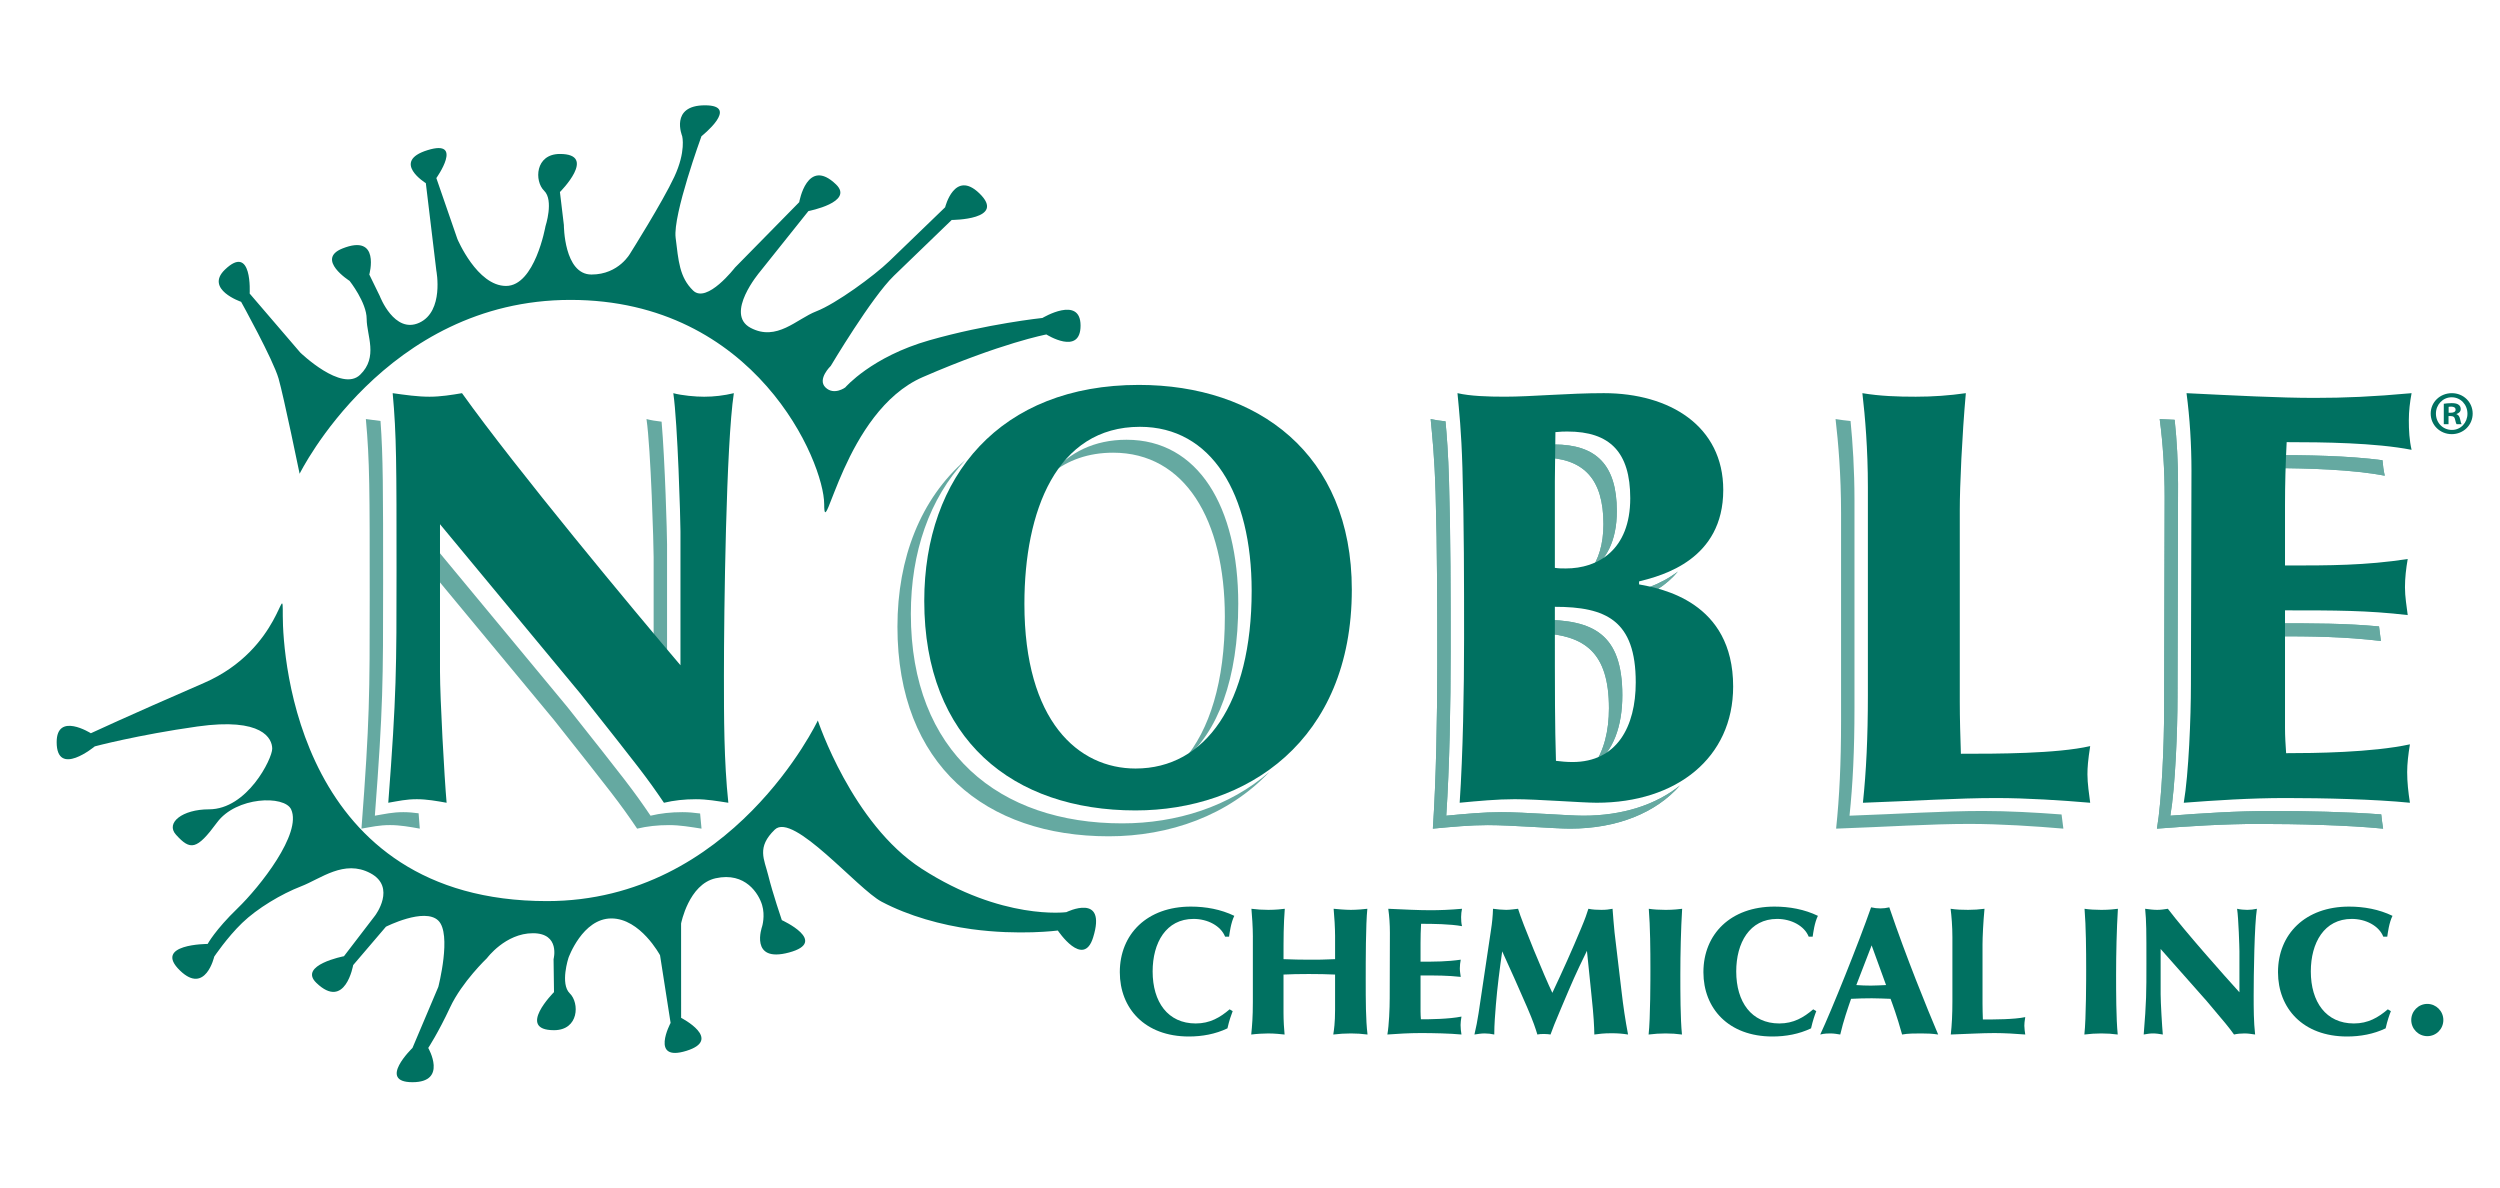 <?xml version="1.0" encoding="UTF-8"?>
<svg id="Layer_1" data-name="Layer 1" xmlns="http://www.w3.org/2000/svg" version="1.1" viewBox="0 0 288 136.8">
  <g>
    <path d="M34.516,54.578s9.845-20.029,31.2-20.029,29.231,18.714,29.231,23.538,2.272-10.699,11.359-14.646,14.237-4.911,14.237-4.911c0,0,3.938,2.486,3.938-1.024s-4.392-.877-4.392-.877c0,0-6.361.671-13.025,2.572-6.664,1.901-9.693,5.435-9.693,5.435,0,0-1.288.951-2.272,0-.985-.95.606-2.485.606-2.485,0,0,4.695-7.895,7.269-10.38,2.575-2.485,6.664-6.433,6.664-6.433,0,0,6.361,0,3.18-3.07-2.862-2.763-3.938,1.609-3.938,1.609,0,0-4.695,4.531-6.436,6.212-1.742,1.682-6.134,4.898-8.406,5.775-2.272.878-4.543,3.509-7.573,1.902-3.029-1.608,1.06-6.432,1.06-6.432l5.604-7.018s5.301-1.024,3.181-3.07c-3.332-3.216-4.241,2.046-4.241,2.046l-7.398,7.53s-3.228,4.19-4.818,2.655c-1.591-1.535-1.692-3.448-2.021-6.091-.329-2.643,2.977-11.695,2.977-11.695,0,0,4.492-3.559.403-3.559s-2.623,3.559-2.623,3.559c0,0,.455,1.755-.909,4.678-1.363,2.923-5.05,8.771-5.05,8.771,0,0-1.311,2.486-4.492,2.486s-3.181-5.701-3.181-5.701l-.454-3.802s4.392-4.386,0-4.386c-2.878,0-2.954,3.142-1.818,4.239,1.136,1.097.152,4.093.152,4.093,0,0-1.212,6.872-4.543,6.872s-5.604-5.409-5.604-5.409l-2.424-7.018s3.229-4.532-1.012-3.216c-4.241,1.315-.199,3.802-.199,3.802l1.212,10.087s.909,4.678-1.969,5.995c-2.877,1.316-4.543-3.07-4.543-3.07l-1.212-2.485s1.324-4.773-3.105-2.997c-3.099,1.242.833,3.727.833,3.727,0,0,1.969,2.485,1.969,4.386s1.363,4.386-.757,6.433c-2.12,2.047-6.891-2.559-6.891-2.559l-5.831-6.798s.342-5.839-2.854-2.754c-2.348,2.266,1.869,3.705,1.869,3.705,0,0,3.69,6.652,4.317,8.845.603,2.113,2.423,10.963,2.423,10.963Z" fill="#007161" stroke-width="0"/>
    <path d="M122.848,105.079s-7.38.994-16.677-5.006c-8.034-5.183-11.957-17.074-11.957-17.074,0,0-9.845,20.807-31.2,20.807-28.653,0-30.438-28.038-30.438-32.861s.006,3.783-9.082,7.731c-9.087,3.947-13.029,5.793-13.029,5.793,0,0-3.938-2.485-3.938,1.024,0,4.134,4.392.488,4.392.488,0,0,4.942-1.317,11.818-2.289,7.53-1.064,8.622,1.409,8.622,2.559s-2.875,6.983-7.288,6.983c-3.052,0-5.035,1.553-3.798,2.924,1.66,1.839,2.392,1.767,4.729-1.407,2.207-2.999,7.78-3.16,8.538-1.506,1.263,2.755-3.601,8.911-6.175,11.396-2.575,2.486-3.444,4.101-3.444,4.101,0,0-6.361,0-3.18,3.071,2.927,2.826,3.937-1.608,3.937-1.608,0,0,1.476-2.201,3.217-3.882,1.742-1.682,4.524-3.343,6.796-4.22,2.272-.877,4.946-3.121,7.975-1.513,3.029,1.609.549,4.879.549,4.879l-3.591,4.687s-5.301,1.024-3.18,3.07c3.332,3.216,4.241-2.046,4.241-2.046l3.775-4.422s4.435-2.247,6.026-.712c1.59,1.535.008,7.644.008,7.644l-2.977,7.034s-4.089,3.946,0,3.946,1.817-3.946,1.817-3.946c0,0,1.156-1.754,2.519-4.678,1.363-2.925,4.245-5.665,4.245-5.665,0,0,2.116-2.873,5.297-2.873s2.376,2.983,2.376,2.983l.051,3.802s-4.392,4.385,0,4.385c2.878,0,2.954-3.143,1.818-4.24s-.152-4.093-.152-4.093c0,0,1.614-4.541,4.946-4.541s5.604,4.243,5.604,4.243l1.216,7.795s-2.423,4.532,1.818,3.216c4.24-1.315-.606-3.802-.606-3.802l-.004-10.864s.877-4.533,3.982-5.217c3.453-.76,4.967,1.814,5.348,3.071.381,1.256.004,2.485.004,2.485,0,0-1.514,4.24,3.105,2.997s-.833-3.728-.833-3.728c0,0-1.053-3.082-1.566-5.163-.462-1.871-1.363-3.22.757-5.267,2.121-2.047,9.536,6.848,12.313,8.311,3.126,1.647,6.878,2.683,10.35,3.157,5.485.748,9.942.158,9.942.158,0,0,2.939,4.404,4.061.812,1.638-5.246-3.077-2.929-3.077-2.929Z" fill="#007161" stroke-width="0"/>
    <g>
      <path d="M141.132,107.905c-.498-1.252-2.014-2.046-3.634-2.046-3.177,0-4.714,2.755-4.714,6.053,0,3.507,1.744,5.991,4.964,5.991,1.64,0,2.804-.689,3.904-1.628l.353.208c-.186.48-.394,1.065-.603,1.983-1.391.668-2.928.939-4.444.939-5.088,0-7.955-3.256-7.955-7.409,0-4.404,3.157-7.556,8.184-7.556,1.724,0,3.448.313,5.005,1.064-.394.793-.54,1.962-.603,2.4h-.457Z" fill="#007161" stroke-width="0"/>
      <path d="M144.331,107.926c0-1.169-.103-2.484-.167-3.235.624.083,1.267.125,1.953.125.851,0,1.578-.084,1.89-.125-.146,1.941-.146,3.235-.146,5.803,1.1.042,1.993.063,2.928.063.893,0,1.828,0,3.012-.063v-2.672c0-.856-.084-2.317-.167-3.131.437.041,1.33.125,1.974.125.706,0,1.599-.084,1.91-.125-.187,1.794-.187,6.011-.187,8.078,0,2.525,0,4.675.207,6.408-.643-.084-1.287-.125-1.91-.125-.686,0-1.371.042-2.036.125.083-.522.208-1.336.208-2.859v-4.049c-.894-.042-1.911-.063-3.033-.063-1.08,0-2.16.02-2.907.063v4.404c0,.877.063,1.963.124,2.505-.374-.042-1.142-.125-1.89-.125-.457,0-1.329.042-1.953.125.104-1.044.187-2.004.187-3.757v-7.495h.003Z" fill="#007161" stroke-width="0"/>
      <path d="M160.116,107.446c0-.939-.063-1.878-.187-2.755,1.807.083,3.531.167,4.818.167,1.143,0,2.223-.042,3.677-.167-.063.313-.104.626-.104.96,0,.355.021.709.104,1.043-1.371-.25-3.344-.272-4.715-.272-.041.752-.062,1.482-.062,2.233v2.129c1.682,0,3.032,0,4.631-.229-.063.333-.104.668-.104,1.002s.063.668.104.981c-1.537-.167-2.721-.167-4.631-.167v4.154c0,.313.02.605.041.898,1.039,0,3.241-.021,4.674-.314-.063.355-.103.689-.103.981,0,.355.041.71.103,1.085-1.33-.125-3.261-.167-4.694-.167-1.33,0-2.68.083-3.843.167.187-1.023.27-3.026.27-4.174l.021-7.555Z" fill="#007161" stroke-width="0"/>
      <path d="M186.805,114.23c.187,1.649.436,3.319.747,4.947-.664-.104-1.204-.146-1.89-.146-.914,0-1.391.063-1.994.146-.02-.939-.062-2.046-.332-4.55-.083-.815-.457-4.363-.52-5.093-1.433,2.942-1.578,3.318-2.97,6.595-.81,1.92-.914,2.191-1.226,3.047-.146-.021-.416-.063-.747-.063-.354,0-.582.021-.769.063-.208-.689-.437-1.42-1.184-3.151-.934-2.15-1.89-4.3-2.867-6.429-.29,2.045-.56,4.112-.727,6.157-.083,1.085-.186,2.212-.186,3.423-.374-.084-.748-.125-1.122-.125-.353,0-.768.063-1.163.125.187-.814.353-1.607.478-2.463l1.433-9.601c.124-.793.207-1.607.229-2.421.416.063,1.1.125,1.516.125.437,0,.977-.084,1.371-.125.457,1.565,3.053,7.827,3.947,9.684,1.163-2.463,2.284-4.947,3.323-7.451.498-1.19.623-1.586.831-2.233.498.104.996.125,1.495.125.54,0,.852-.042,1.288-.125.063.793.146,1.962.229,2.713l.81,6.826Z" fill="#007161" stroke-width="0"/>
      <path d="M193.763,119.177c-.643-.084-1.204-.125-1.89-.125-.644,0-1.308.042-1.953.125.208-1.837.208-6.533.208-7.535,0-2.17-.021-4.884-.187-6.95.561.083,1.204.125,1.953.125.851,0,1.599-.084,1.89-.125-.145,2.379-.208,5.176-.208,7.556,0,1.982,0,5.092.187,6.929Z" fill="#007161" stroke-width="0"/>
      <path d="M208.363,107.905c-.499-1.252-2.014-2.046-3.634-2.046-3.178,0-4.715,2.755-4.715,6.053,0,3.507,1.745,5.991,4.964,5.991,1.641,0,2.804-.689,3.905-1.628l.353.208c-.187.48-.394,1.065-.603,1.983-1.391.668-2.928.939-4.444.939-5.088,0-7.955-3.256-7.955-7.409,0-4.404,3.157-7.556,8.184-7.556,1.724,0,3.447.313,5.005,1.064-.394.793-.54,1.962-.603,2.4h-.457Z" fill="#007161" stroke-width="0"/>
      <path d="M215.55,104.524c.353.084.727.125,1.08.125.333,0,.686-.041,1.017-.125,1.953,5.761,4.341,11.606,5.629,14.653-.644-.104-1.308-.125-1.953-.125-.686,0-1.558,0-2.201.125-.603-2.171-1.101-3.486-1.33-4.112-.706-.021-1.413-.063-2.16-.063-.768,0-1.578.02-2.388.063-.353,1.023-.893,2.567-1.247,4.112-.394-.063-.726-.125-1.142-.125-.208,0-.707,0-1.163.125,1.267-2.693,4.425-10.541,5.858-14.653ZM215.612,108.907l-1.765,4.572c.56.042,1.121.063,1.682.063.581,0,1.164-.042,1.745-.063l-1.662-4.572Z" fill="#007161" stroke-width="0"/>
      <path d="M224.917,108.01c0-1.336-.103-2.484-.207-3.319.664.104,1.33.125,2.014.125.644,0,1.267-.042,1.891-.125-.146,1.524-.229,3.277-.229,4.133v6.783c0,.606.02,1.232.041,1.837,1.35,0,3.614,0,4.881-.272-.083.502-.104.752-.104,1.002,0,.313.063.71.104,1.002-1.038-.084-2.388-.167-3.552-.167-1.453,0-3.136.104-5.026.167.124-1.107.186-2.317.186-3.799v-7.367h.001Z" fill="#007161" stroke-width="0"/>
      <path d="M243.962,119.177c-.643-.084-1.204-.125-1.89-.125-.644,0-1.309.042-1.953.125.208-1.837.208-6.533.208-7.535,0-2.17-.021-4.884-.187-6.95.561.083,1.204.125,1.953.125.851,0,1.599-.084,1.89-.125-.146,2.379-.208,5.176-.208,7.556,0,1.982,0,5.092.187,6.929Z" fill="#007161" stroke-width="0"/>
      <path d="M257.982,109.575c0-.397-.103-3.82-.27-4.884.333.083.831.125,1.164.125.373,0,.747-.042,1.121-.125-.291,1.794-.374,7.66-.374,9.977,0,1.503,0,3.026.166,4.508-.436-.063-.81-.125-1.225-.125-.436,0-.83.042-1.204.125-.664-.919-.914-1.211-3.136-3.841l-5.318-6.011v5.218c0,.939.167,3.757.25,4.634-.374-.063-.748-.125-1.121-.125-.416,0-.686.063-1.08.125.311-3.841.311-4.759.311-8.203,0-3.757,0-4.801-.146-6.282.477.063.934.125,1.391.125.416,0,.831-.063,1.226-.125,2.035,2.672,6.501,7.702,8.245,9.622v-4.738Z" fill="#007161" stroke-width="0"/>
      <path d="M274.556,107.905c-.498-1.252-2.014-2.046-3.634-2.046-3.178,0-4.715,2.755-4.715,6.053,0,3.507,1.745,5.991,4.964,5.991,1.641,0,2.804-.689,3.905-1.628l.353.208c-.187.48-.394,1.065-.603,1.983-1.391.668-2.928.939-4.444.939-5.088,0-7.955-3.256-7.955-7.409,0-4.404,3.157-7.556,8.184-7.556,1.724,0,3.448.313,5.005,1.064-.394.793-.54,1.962-.603,2.4h-.457Z" fill="#007161" stroke-width="0"/>
      <path d="M277.776,117.507c0-1.023.83-1.858,1.849-1.858s1.848.835,1.848,1.858-.81,1.858-1.848,1.858c-1.019-.001-1.849-.836-1.849-1.858Z" fill="#007161" stroke-width="0"/>
    </g>
    <g>
      <g>
        <path d="M261.752,93.424c-4.057,0-8.177.272-11.727.544.57-3.331.824-9.858.824-13.598l.063-24.611c0-2.506-.134-5.005-.39-7.398-.572-.028-1.146-.057-1.725-.085.38,2.855.57,5.915.57,8.975l-.063,24.611c0,3.74-.253,10.267-.824,13.598,3.55-.272,7.67-.544,11.727-.544,4.374,0,10.27.136,14.326.544-.087-.56-.158-1.104-.213-1.642-3.881-.291-8.789-.394-12.568-.394Z" fill="#65a9a1" stroke-width="0"/>
        <path d="M261.689,73.295c4.953.004,8.331.05,12.592.543-.067-.542-.151-1.104-.216-1.674-3.895-.36-7.293-.36-12.376-.36v1.491Z" fill="#65a9a1" stroke-width="0"/>
        <path d="M261.821,53.922c4.038.021,9.191.156,12.904.88-.135-.578-.214-1.176-.26-1.782-3.988-.54-8.971-.593-12.585-.593-.027.503-.039.997-.059,1.495Z" fill="#65a9a1" stroke-width="0"/>
      </g>
      <g>
        <path d="M261.752,93.424c-4.057,0-8.177.272-11.727.544.57-3.331.824-9.858.824-13.598l.063-24.611c0-2.506-.134-5.005-.39-7.398-.572-.028-1.146-.057-1.725-.085.38,2.855.57,5.915.57,8.975l-.063,24.611c0,3.74-.253,10.267-.824,13.598,3.55-.272,7.67-.544,11.727-.544,4.374,0,10.27.136,14.326.544-.087-.56-.158-1.104-.213-1.642-3.881-.291-8.789-.394-12.568-.394Z" fill="#65a9a1" stroke-width="0"/>
        <path d="M261.689,73.295c4.953.004,8.331.05,12.592.543-.067-.542-.151-1.104-.216-1.674-3.895-.36-7.293-.36-12.376-.36v1.491Z" fill="#65a9a1" stroke-width="0"/>
        <path d="M261.821,53.922c4.038.021,9.191.156,12.904.88-.135-.578-.214-1.176-.26-1.782-3.988-.54-8.971-.593-12.585-.593-.027.503-.039.997-.059,1.495Z" fill="#65a9a1" stroke-width="0"/>
      </g>
    </g>
    <path d="M228.405,93.424c-4.437,0-9.572.34-15.341.544.381-3.604.571-7.547.571-12.373v-24c0-3.503-.206-6.598-.452-9.095-.576-.058-1.152-.127-1.727-.224.317,2.719.634,6.459.634,10.81v24c0,4.827-.19,8.77-.571,12.373,5.769-.204,10.904-.544,15.341-.544,3.55,0,7.671.272,10.84.544-.064-.483-.145-1.053-.208-1.632-2.85-.218-6.159-.403-9.087-.403Z" fill="#65a9a1" stroke-width="0"/>
    <g>
      <g>
        <path d="M186.26,58.886c0-5.303-2.346-7.683-7.227-7.683-.381,0-.761,0-1.394.068,0,.246-.006.78-.014,1.427,4.786.045,7.091,2.426,7.091,7.678,0,2.35-.582,4.094-1.506,5.356,1.782-1.205,3.05-3.366,3.05-6.846Z" fill="#65a9a1" stroke-width="0"/>
        <path d="M193.291,65.838c-2.116,1.629-4.621,2.287-6.017,2.635v.34c.342.064.793.148,1.312.268,1.593-.627,3.361-1.619,4.705-3.243Z" fill="#65a9a1" stroke-width="0"/>
        <path d="M186.894,80.098c0-7.139-3.423-8.703-9.319-8.703v1.539c4.94.29,7.774,2.168,7.774,8.655,0,2.6-.564,4.93-1.794,6.594,2.315-1.544,3.339-4.572,3.339-8.085Z" fill="#65a9a1" stroke-width="0"/>
        <path d="M182.393,93.968c-1.712,0-6.783-.408-9.445-.408-2.029,0-4.184.204-6.339.408.381-5.643.508-12.986.508-18.901,0-6.527,0-13.122-.19-19.649-.092-3.165-.252-5.213-.405-6.88-.621-.061-1.201-.145-1.71-.264.19,2.04.444,4.283.571,8.635.19,6.527.19,13.121.19,19.649,0,5.915-.127,13.257-.508,18.901,2.155-.204,4.311-.408,6.339-.408,2.662,0,7.733.408,9.445.408,5.422,0,9.905-1.81,12.68-4.974-2.771,2.235-6.63,3.483-11.136,3.483Z" fill="#65a9a1" stroke-width="0"/>
      </g>
      <g>
        <path d="M186.26,58.886c0-5.303-2.346-7.683-7.227-7.683-.381,0-.761,0-1.394.068,0,.246-.006.78-.014,1.427,4.786.045,7.091,2.426,7.091,7.678,0,2.35-.582,4.094-1.506,5.356,1.782-1.205,3.05-3.366,3.05-6.846Z" fill="#65a9a1" stroke-width="0"/>
        <path d="M193.291,65.838c-2.116,1.629-4.621,2.287-6.017,2.635v.34c.342.064.793.148,1.312.268,1.593-.627,3.361-1.619,4.705-3.243Z" fill="#65a9a1" stroke-width="0"/>
        <path d="M186.894,80.098c0-7.139-3.423-8.703-9.319-8.703v1.539c4.94.29,7.774,2.168,7.774,8.655,0,2.6-.564,4.93-1.794,6.594,2.315-1.544,3.339-4.572,3.339-8.085Z" fill="#65a9a1" stroke-width="0"/>
        <path d="M182.393,93.968c-1.712,0-6.783-.408-9.445-.408-2.029,0-4.184.204-6.339.408.381-5.643.508-12.986.508-18.901,0-6.527,0-13.122-.19-19.649-.092-3.165-.252-5.213-.405-6.88-.621-.061-1.201-.145-1.71-.264.19,2.04.444,4.283.571,8.635.19,6.527.19,13.121.19,19.649,0,5.915-.127,13.257-.508,18.901,2.155-.204,4.311-.408,6.339-.408,2.662,0,7.733.408,9.445.408,5.422,0,9.905-1.81,12.68-4.974-2.771,2.235-6.63,3.483-11.136,3.483Z" fill="#65a9a1" stroke-width="0"/>
      </g>
    </g>
    <g>
      <path d="M142.647,69.56c0-11.218-4.628-18.901-12.868-18.901-3.726,0-6.557,1.458-8.633,3.858,1.874-1.497,4.214-2.367,7.088-2.367,8.241,0,12.868,7.683,12.868,18.901,0,7.449-1.755,13.082-4.769,16.535,3.953-3.183,6.314-9.382,6.314-18.026Z" fill="#65a9a1" stroke-width="0"/>
      <path d="M129.272,94.852c-14.136,0-24.342-8.158-24.342-24.136,0-7.115,2.155-13.292,6.273-17.713-5.122,4.466-7.818,11.247-7.818,19.203,0,15.978,10.205,24.136,24.342,24.136,6.984,0,13.791-2.396,18.521-7.433-4.608,4.02-10.721,5.943-16.976,5.943Z" fill="#65a9a1" stroke-width="0"/>
    </g>
    <g>
      <path d="M75.3,76.304c.568.673,1.089,1.288,1.545,1.824v-15.434c0-1.117-.237-9.598-.629-14.117-.622-.068-1.242-.168-1.74-.302.507,3.467.824,14.618.824,15.909v12.12Z" fill="#65a9a1" stroke-width="0"/>
      <path d="M46.48,93.56c-1.268,0-2.092.204-3.296.408.951-12.51.951-15.502.951-26.72,0-10.75,0-14.68-.301-18.75-.556-.068-1.116-.144-1.687-.224.444,4.827.444,8.227.444,20.464,0,11.218,0,14.21-.951,26.72,1.204-.204,2.028-.408,3.296-.408,1.141,0,2.282.204,3.423.408-.04-.446-.086-1.059-.135-1.766-.581-.078-1.162-.132-1.744-.132Z" fill="#65a9a1" stroke-width="0"/>
      <path d="M78.619,93.56c-1.331,0-2.536.135-3.677.408-2.028-2.991-2.789-3.943-9.572-12.51l-16.227-19.581v3.355l14.683,17.717c6.783,8.566,7.544,9.518,9.572,12.51,1.141-.272,2.345-.408,3.677-.408,1.268,0,2.409.204,3.74.408-.061-.58-.114-1.161-.161-1.745-.675-.09-1.337-.154-2.035-.154Z" fill="#65a9a1" stroke-width="0"/>
    </g>
    <g>
      <path d="M252.457,54.268c0-3.06-.19-6.119-.57-8.975,5.515.272,10.776.544,14.706.544,3.487,0,6.783-.136,11.221-.544-.191,1.02-.317,2.04-.317,3.127,0,1.156.063,2.312.317,3.399-4.184-.816-10.206-.884-14.39-.884-.127,2.448-.191,4.827-.191,7.275v6.935c5.135,0,9.255,0,14.136-.748-.19,1.088-.317,2.176-.317,3.263s.19,2.176.317,3.196c-4.691-.544-8.304-.544-14.136-.544v13.53c0,1.02.063,1.972.128,2.924,3.169,0,9.889-.068,14.262-1.02-.19,1.156-.317,2.244-.317,3.196,0,1.155.127,2.311.317,3.535-4.057-.408-9.952-.544-14.326-.544-4.057,0-8.177.272-11.727.544.57-3.331.824-9.858.824-13.598l.063-24.611Z" fill="#007161" stroke-width="0"/>
      <path d="M215.18,56.103c0-4.351-.317-8.091-.634-10.81,2.029.34,4.057.408,6.15.408,1.965,0,3.867-.136,5.768-.408-.443,4.963-.697,10.674-.697,13.462v22.096c0,1.971.063,4.011.127,5.983,4.12,0,11.03,0,14.896-.884-.253,1.632-.317,2.447-.317,3.264,0,1.02.19,2.312.317,3.264-3.169-.272-7.29-.544-10.84-.544-4.437,0-9.572.34-15.341.544.381-3.604.571-7.547.571-12.373v-24.002h0Z" fill="#007161" stroke-width="0"/>
      <path d="M188.819,67.321c2.536.476,10.84,1.972,10.84,11.762,0,8.226-6.53,13.393-15.721,13.393-1.712,0-6.783-.408-9.445-.408-2.029,0-4.184.204-6.339.408.381-5.643.508-12.986.508-18.901,0-6.527,0-13.122-.19-19.649-.127-4.351-.381-6.595-.571-8.635,1.458.34,3.487.408,5.452.408,3.106,0,7.29-.408,11.41-.408,7.607,0,13.756,3.807,13.756,11.15,0,8.022-6.973,9.858-9.699,10.538v.342h0ZM179.12,65.418c.444.068.824.068,1.268.068,3.677,0,7.417-2.108,7.417-8.09,0-5.303-2.346-7.683-7.227-7.683-.381,0-.761,0-1.394.068,0,.816-.064,4.759-.064,5.643v9.994ZM179.12,69.905c0,11.083,0,13.326.127,17.745.57.068,1.204.136,1.901.136,5.134,0,7.29-4.08,7.29-9.178,0-7.14-3.423-8.703-9.318-8.703Z" fill="#007161" stroke-width="0"/>
      <path d="M130.817,93.361c-14.136,0-24.342-8.158-24.342-24.136,0-14.345,8.747-24.883,24.722-24.883,13.629,0,24.532,7.887,24.532,23.592-.001,17.472-12.172,25.427-24.912,25.427ZM131.323,49.169c-9.635,0-13.312,9.722-13.312,20.397,0,13.53,6.212,18.968,12.805,18.968,8.05,0,13.375-7.479,13.375-20.464,0-11.219-4.627-18.901-12.868-18.901Z" fill="#007161" stroke-width="0"/>
      <path d="M78.389,61.203c0-1.292-.317-12.442-.824-15.909,1.014.272,2.536.408,3.55.408,1.141,0,2.282-.136,3.423-.408-.887,5.847-1.141,24.952-1.141,32.498,0,4.895,0,9.858.507,14.686-1.331-.204-2.472-.408-3.74-.408-1.331,0-2.536.135-3.677.408-2.028-2.991-2.789-3.943-9.572-12.51l-16.228-19.581v16.997c0,3.059.507,12.237.761,15.093-1.141-.204-2.282-.408-3.423-.408-1.268,0-2.092.204-3.296.408.951-12.51.951-15.502.951-26.72,0-12.238,0-15.637-.444-20.464,1.458.204,2.853.408,4.247.408,1.268,0,2.536-.204,3.74-.408,6.212,8.703,19.841,25.087,25.166,31.343,0,0,0-15.433,0-15.433Z" fill="#007161" stroke-width="0"/>
    </g>
  </g>
  <path d="M284.852,47.646c0,1.32-1.062,2.368-2.411,2.368s-2.425-1.048-2.425-2.368,1.076-2.353,2.439-2.353c1.336,0,2.397,1.033,2.397,2.353ZM280.619,47.646c0,1.048.789,1.88,1.837,1.88,1.019.014,1.794-.832,1.794-1.865,0-1.048-.775-1.894-1.822-1.894-1.019,0-1.809.846-1.809,1.879ZM282.069,48.866h-.545v-2.353c.215-.029.516-.072.904-.072.445,0,.646.072.804.187.143.1.244.273.244.502,0,.287-.215.473-.488.559v.029c.229.072.344.258.416.574.072.359.129.488.172.574h-.574c-.072-.086-.115-.287-.186-.574-.043-.244-.187-.359-.488-.359h-.258v.933h0ZM282.083,47.546h.258c.301,0,.545-.101.545-.344,0-.215-.158-.359-.502-.359-.143,0-.244.014-.301.029v.674Z" fill="#007161" stroke-width="0"/>
</svg>